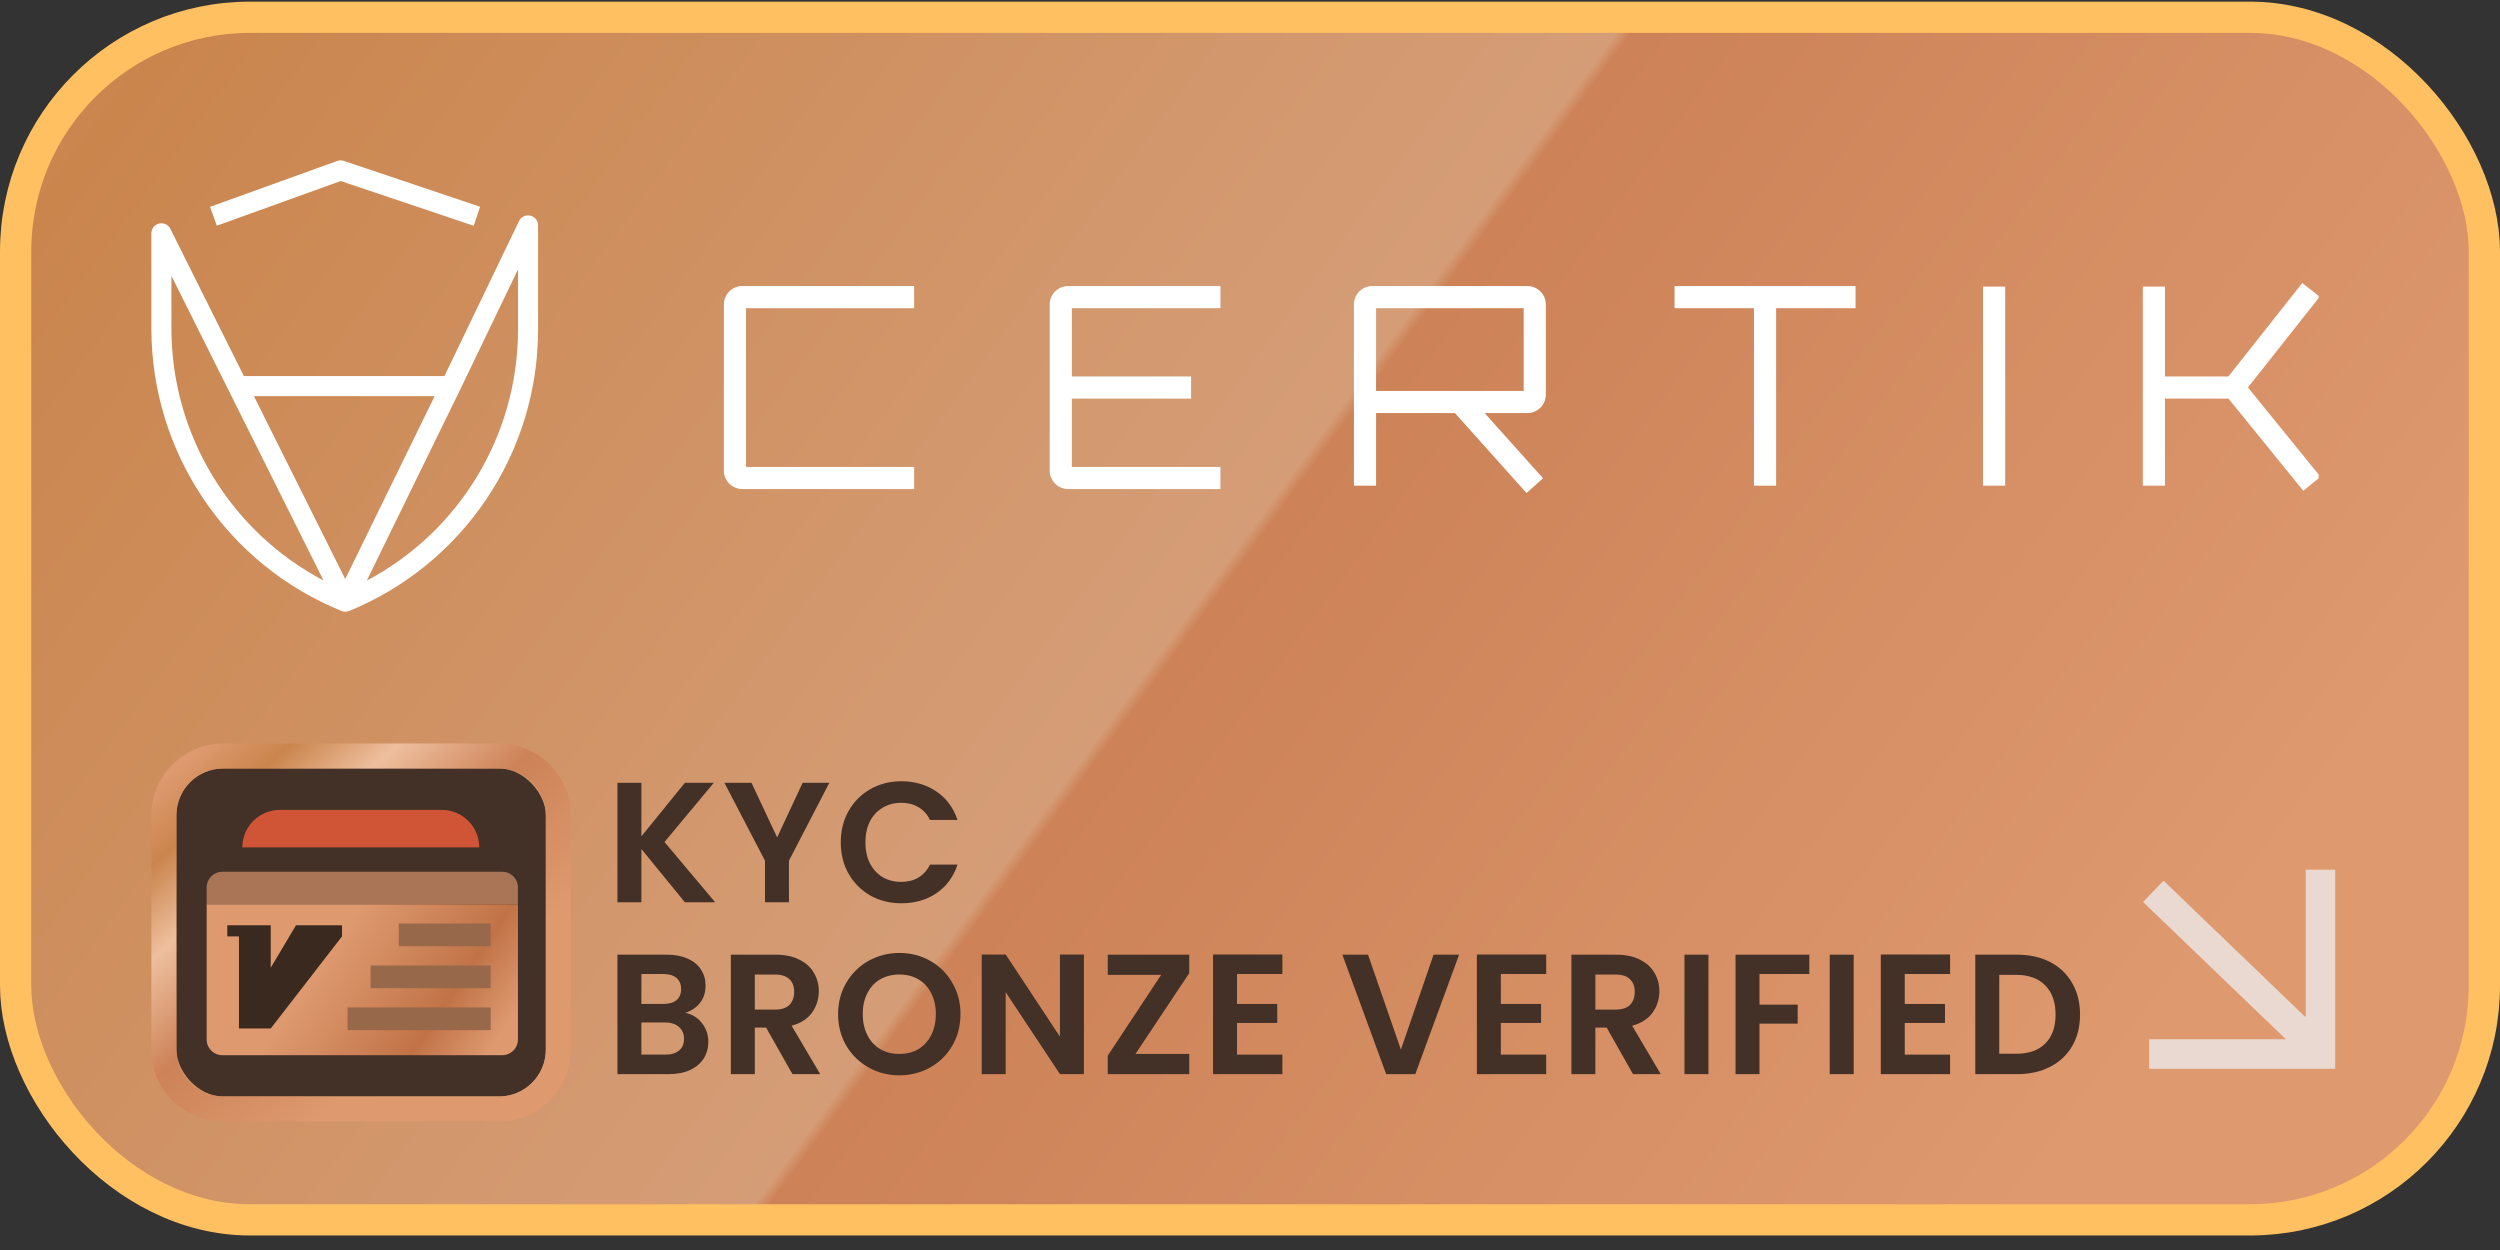 <svg width="160" height="80" viewBox="0 0 160 80" fill="none" xmlns="http://www.w3.org/2000/svg">
<rect x="0" y="0" width="160" height="80" fill="#333333" stroke="none"/>
<rect x="1" y="1.105" width="158" height="76.966" rx="15" fill="url(#paint0_linear_4111_5016)"/>
<rect x="1" y="1.105" width="158" height="76.966" rx="15" stroke="#FFC061" stroke-width="2"/>
<path d="M147.79 66.637L138.492 57.7M148.508 56.604L148.508 67.46L138.492 67.46" stroke="#EAD9D0" stroke-width="1.89" stroke-linecap="square"/>
<g clip-path="url(#clip0_4111_5016)">
<path fill-rule="evenodd" clip-rule="evenodd" d="M142.618 24.095L147.346 18.113L148.458 18.992L143.869 24.797L148.512 30.517L147.411 31.41L142.624 25.512H138.557V31.081H137.14V18.342H138.557V24.095H142.618ZM46.328 19.488C46.328 18.836 46.857 18.307 47.509 18.307H58.505V19.724H47.745V29.882H58.505V31.299H47.509C46.857 31.299 46.328 30.77 46.328 30.118V19.488ZM67.181 19.488C67.181 18.836 67.71 18.307 68.362 18.307H78.108V19.724H68.598V24.095H76.231V25.512H68.598V29.882H78.108V31.299H68.362C67.71 31.299 67.181 30.77 67.181 30.118V19.488ZM86.652 19.488C86.652 18.836 87.18 18.307 87.832 18.307H97.753C98.405 18.307 98.933 18.836 98.933 19.488V25.256C98.933 25.908 98.405 26.437 97.753 26.437H95.017L98.753 30.608L97.697 31.553L93.115 26.437H88.069V31.081H86.652V19.488ZM88.069 25.02V19.724H97.516V25.02H88.069ZM112.255 19.724H107.172V18.307H118.756V19.724H113.672V31.081H112.255V19.724ZM126.914 31.081V18.342H128.331V31.081H126.914Z" fill="white"/>
<path fill-rule="evenodd" clip-rule="evenodd" d="M21.58 10.302C21.716 10.253 21.865 10.251 22.002 10.297L30.727 13.233L30.317 14.45L21.805 11.585L13.878 14.446L13.442 13.238L21.58 10.302ZM33.938 13.803C34.23 13.87 34.437 14.129 34.437 14.429V21.091C34.437 28.993 29.658 36.111 22.344 39.102C22.189 39.166 22.015 39.166 21.86 39.103C14.501 36.113 9.688 28.962 9.688 21.019V14.932C9.688 14.635 9.892 14.376 10.182 14.308C10.472 14.239 10.771 14.379 10.904 14.646L15.608 24.067H28.444L33.217 14.15C33.347 13.88 33.646 13.736 33.938 13.803ZM27.819 25.351H16.249L22.095 37.059L27.819 25.351ZM20.707 37.153L10.971 17.655V21.019C10.971 27.834 14.763 34.024 20.707 37.153ZM23.476 37.158L29.424 24.991L29.426 24.987L33.153 17.243V21.091C33.153 27.872 29.386 34.035 23.476 37.158Z" fill="white"/>
</g>
<rect x="11.289" y="49.182" width="23.645" height="20.993" rx="3" fill="#433027"/>
<path fill-rule="evenodd" clip-rule="evenodd" d="M14.287 47.582H31.933C34.474 47.582 36.533 49.642 36.533 52.182V67.175C36.533 69.715 34.474 71.775 31.933 71.775H14.287C11.747 71.775 9.688 69.715 9.688 67.175V52.182C9.688 49.642 11.747 47.582 14.287 47.582ZM14.287 49.182C12.631 49.182 11.287 50.525 11.287 52.182V67.175C11.287 68.832 12.631 70.175 14.287 70.175H31.933C33.59 70.175 34.933 68.832 34.933 67.175V52.182C34.933 50.525 33.59 49.182 31.933 49.182H14.287Z" fill="url(#paint1_linear_4111_5016)"/>
<path d="M13.227 56.793C13.227 56.241 13.674 55.793 14.227 55.793H32.148C32.7 55.793 33.148 56.241 33.148 56.793V57.878H13.227V56.793Z" fill="#A97556"/>
<path d="M15.508 54.235C15.508 52.908 16.584 51.832 17.91 51.832H28.271C29.598 51.832 30.674 52.908 30.674 54.235H15.508Z" fill="#D05436"/>
<path d="M13.227 66.532C13.227 67.084 13.674 67.532 14.227 67.532H32.148C32.7 67.532 33.148 67.084 33.148 66.532V57.877H13.227V66.532Z" fill="url(#paint2_linear_4111_5016)"/>
<rect x="25.523" y="59.105" width="5.878" height="1.455" fill="#98684B"/>
<rect x="23.719" y="61.791" width="7.685" height="1.455" fill="#98684B"/>
<rect x="22.242" y="64.475" width="9.161" height="1.455" fill="#98684B"/>
<path d="M17.326 59.215H14.547V59.929H15.293V65.823H17.326L21.889 59.929V59.215H18.944L17.326 61.938V59.215Z" fill="#3A291E"/>
<path d="M43.832 57.745L41.049 54.338V57.745H39.516V50.099H41.049V53.527L43.832 50.099H45.683L42.528 53.889L45.77 57.745H43.832Z" fill="#433027"/>
<path d="M53.078 50.099L50.493 55.083V57.745H48.959V55.083L46.363 50.099H48.094L49.737 53.593L51.369 50.099H53.078Z" fill="#433027"/>
<path d="M53.809 53.911C53.809 53.158 53.977 52.487 54.313 51.895C54.656 51.296 55.12 50.833 55.704 50.504C56.296 50.168 56.957 50 57.687 50C58.541 50 59.29 50.219 59.932 50.657C60.575 51.095 61.024 51.702 61.28 52.476H59.516C59.341 52.111 59.093 51.837 58.771 51.654C58.457 51.471 58.092 51.38 57.676 51.38C57.23 51.38 56.832 51.486 56.482 51.698C56.139 51.902 55.868 52.194 55.671 52.574C55.481 52.954 55.386 53.4 55.386 53.911C55.386 54.415 55.481 54.86 55.671 55.247C55.868 55.627 56.139 55.923 56.482 56.134C56.832 56.339 57.23 56.441 57.676 56.441C58.092 56.441 58.457 56.35 58.771 56.167C59.093 55.977 59.341 55.7 59.516 55.335H61.28C61.024 56.116 60.575 56.726 59.932 57.164C59.297 57.595 58.549 57.81 57.687 57.81C56.957 57.81 56.296 57.646 55.704 57.317C55.12 56.981 54.656 56.518 54.313 55.926C53.977 55.335 53.809 54.663 53.809 53.911Z" fill="#433027"/>
<path d="M43.853 64.823C44.284 64.903 44.639 65.119 44.916 65.469C45.194 65.82 45.332 66.222 45.332 66.674C45.332 67.083 45.23 67.445 45.026 67.759C44.828 68.066 44.54 68.306 44.16 68.482C43.781 68.657 43.331 68.745 42.813 68.745H39.516V61.099H42.67C43.189 61.099 43.634 61.183 44.007 61.35C44.387 61.519 44.671 61.752 44.861 62.052C45.059 62.351 45.157 62.691 45.157 63.07C45.157 63.516 45.037 63.888 44.796 64.188C44.562 64.487 44.248 64.699 43.853 64.823ZM41.049 64.253H42.451C42.816 64.253 43.098 64.173 43.295 64.012C43.492 63.844 43.591 63.607 43.591 63.3C43.591 62.994 43.492 62.756 43.295 62.588C43.098 62.42 42.816 62.336 42.451 62.336H41.049V64.253ZM42.594 67.496C42.966 67.496 43.255 67.408 43.459 67.233C43.671 67.058 43.777 66.809 43.777 66.488C43.777 66.159 43.667 65.904 43.448 65.721C43.229 65.531 42.933 65.436 42.561 65.436H41.049V67.496H42.594Z" fill="#433027"/>
<path d="M50.717 68.745L49.03 65.765H48.307V68.745H46.774V61.099H49.644C50.235 61.099 50.739 61.205 51.155 61.416C51.572 61.621 51.882 61.902 52.087 62.26C52.298 62.61 52.404 63.005 52.404 63.443C52.404 63.947 52.258 64.403 51.966 64.812C51.674 65.214 51.239 65.491 50.662 65.645L52.492 68.745H50.717ZM48.307 64.615H49.589C50.005 64.615 50.316 64.516 50.52 64.319C50.724 64.115 50.827 63.834 50.827 63.476C50.827 63.125 50.724 62.855 50.52 62.665C50.316 62.468 50.005 62.369 49.589 62.369H48.307V64.615Z" fill="#433027"/>
<path d="M57.559 68.821C56.844 68.821 56.187 68.653 55.588 68.317C54.989 67.981 54.514 67.518 54.164 66.926C53.813 66.327 53.638 65.652 53.638 64.9C53.638 64.155 53.813 63.487 54.164 62.895C54.514 62.296 54.989 61.829 55.588 61.493C56.187 61.157 56.844 60.989 57.559 60.989C58.282 60.989 58.94 61.157 59.531 61.493C60.13 61.829 60.601 62.296 60.944 62.895C61.295 63.487 61.47 64.155 61.47 64.9C61.47 65.652 61.295 66.327 60.944 66.926C60.601 67.518 60.13 67.981 59.531 68.317C58.932 68.653 58.275 68.821 57.559 68.821ZM57.559 67.452C58.02 67.452 58.425 67.35 58.775 67.145C59.126 66.934 59.4 66.634 59.597 66.247C59.794 65.86 59.893 65.411 59.893 64.9C59.893 64.388 59.794 63.943 59.597 63.563C59.4 63.176 59.126 62.88 58.775 62.676C58.425 62.471 58.02 62.369 57.559 62.369C57.099 62.369 56.691 62.471 56.333 62.676C55.982 62.88 55.708 63.176 55.511 63.563C55.314 63.943 55.215 64.388 55.215 64.9C55.215 65.411 55.314 65.86 55.511 66.247C55.708 66.634 55.982 66.934 56.333 67.145C56.691 67.35 57.099 67.452 57.559 67.452Z" fill="#433027"/>
<path d="M69.37 68.745H67.836L64.364 63.498V68.745H62.83V61.088H64.364L67.836 66.346V61.088H69.37V68.745Z" fill="#433027"/>
<path d="M72.671 67.452H76.111V68.745H70.896V67.562L74.314 62.391H70.896V61.099H76.111V62.282L72.671 67.452Z" fill="#433027"/>
<path d="M79.169 62.336V64.253H81.743V65.469H79.169V67.496H82.072V68.745H77.635V61.088H82.072V62.336H79.169Z" fill="#433027"/>
<path d="M93.382 61.099L90.578 68.745H88.715L85.911 61.099H87.554L89.657 67.178L91.75 61.099H93.382Z" fill="#433027"/>
<path d="M96.054 62.336V64.253H98.628V65.469H96.054V67.496H98.957V68.745H94.52V61.088H98.957V62.336H96.054Z" fill="#433027"/>
<path d="M104.513 68.745L102.826 65.765H102.103V68.745H100.57V61.099H103.44C104.031 61.099 104.535 61.205 104.951 61.416C105.368 61.621 105.678 61.902 105.883 62.26C106.094 62.61 106.2 63.005 106.2 63.443C106.2 63.947 106.054 64.403 105.762 64.812C105.47 65.214 105.035 65.491 104.458 65.645L106.288 68.745H104.513ZM102.103 64.615H103.385C103.801 64.615 104.112 64.516 104.316 64.319C104.521 64.115 104.623 63.834 104.623 63.476C104.623 63.125 104.521 62.855 104.316 62.665C104.112 62.468 103.801 62.369 103.385 62.369H102.103V64.615Z" fill="#433027"/>
<path d="M109.34 61.099V68.745H107.806V61.099H109.34Z" fill="#433027"/>
<path d="M115.796 61.099V62.336H112.608V64.297H115.051V65.513H112.608V68.745H111.074V61.099H115.796Z" fill="#433027"/>
<path d="M118.636 61.099V68.745H117.102V61.099H118.636Z" fill="#433027"/>
<path d="M121.904 62.336V64.253H124.478V65.469H121.904V67.496H124.806V68.745H120.37V61.088H124.806V62.336H121.904Z" fill="#433027"/>
<path d="M129.092 61.099C129.895 61.099 130.6 61.256 131.206 61.57C131.82 61.884 132.291 62.333 132.619 62.917C132.955 63.494 133.123 64.166 133.123 64.933C133.123 65.699 132.955 66.371 132.619 66.948C132.291 67.518 131.82 67.96 131.206 68.274C130.6 68.588 129.895 68.745 129.092 68.745H126.419V61.099H129.092ZM129.037 67.441C129.841 67.441 130.461 67.222 130.899 66.784C131.338 66.346 131.557 65.729 131.557 64.933C131.557 64.137 131.338 63.516 130.899 63.07C130.461 62.618 129.841 62.391 129.037 62.391H127.953V67.441H129.037Z" fill="#433027"/>
<defs>
<linearGradient id="paint0_linear_4111_5016" x1="25.68" y1="-62.735" x2="160" y2="36.056" gradientUnits="userSpaceOnUse">
<stop stop-color="#DE996F"/>
<stop offset="0.16" stop-color="#CA854D"/>
<stop offset="0.606" stop-color="#D59D77"/>
<stop offset="0.611" stop-color="#CD8257"/>
<stop offset="1" stop-color="#DE996F"/>
</linearGradient>
<linearGradient id="paint1_linear_4111_5016" x1="11.288" y1="49.182" x2="26.34" y2="66.469" gradientUnits="userSpaceOnUse">
<stop stop-color="#DE996F"/>
<stop offset="0.16" stop-color="#CA854D"/>
<stop offset="0.356" stop-color="#EEBF9E"/>
<stop offset="0.615" stop-color="#CD8257"/>
<stop offset="1" stop-color="#DE996F"/>
</linearGradient>
<linearGradient id="paint2_linear_4111_5016" x1="23.187" y1="57.877" x2="33.148" y2="64.6" gradientUnits="userSpaceOnUse">
<stop stop-color="#DE996F"/>
<stop offset="0.665" stop-color="#C17347"/>
<stop offset="1" stop-color="#DE996F"/>
</linearGradient>
<clipPath id="clip0_4111_5016">
<rect width="141" height="40" fill="white" transform="translate(7.391 7.105)"/>
</clipPath>
</defs>
</svg>
